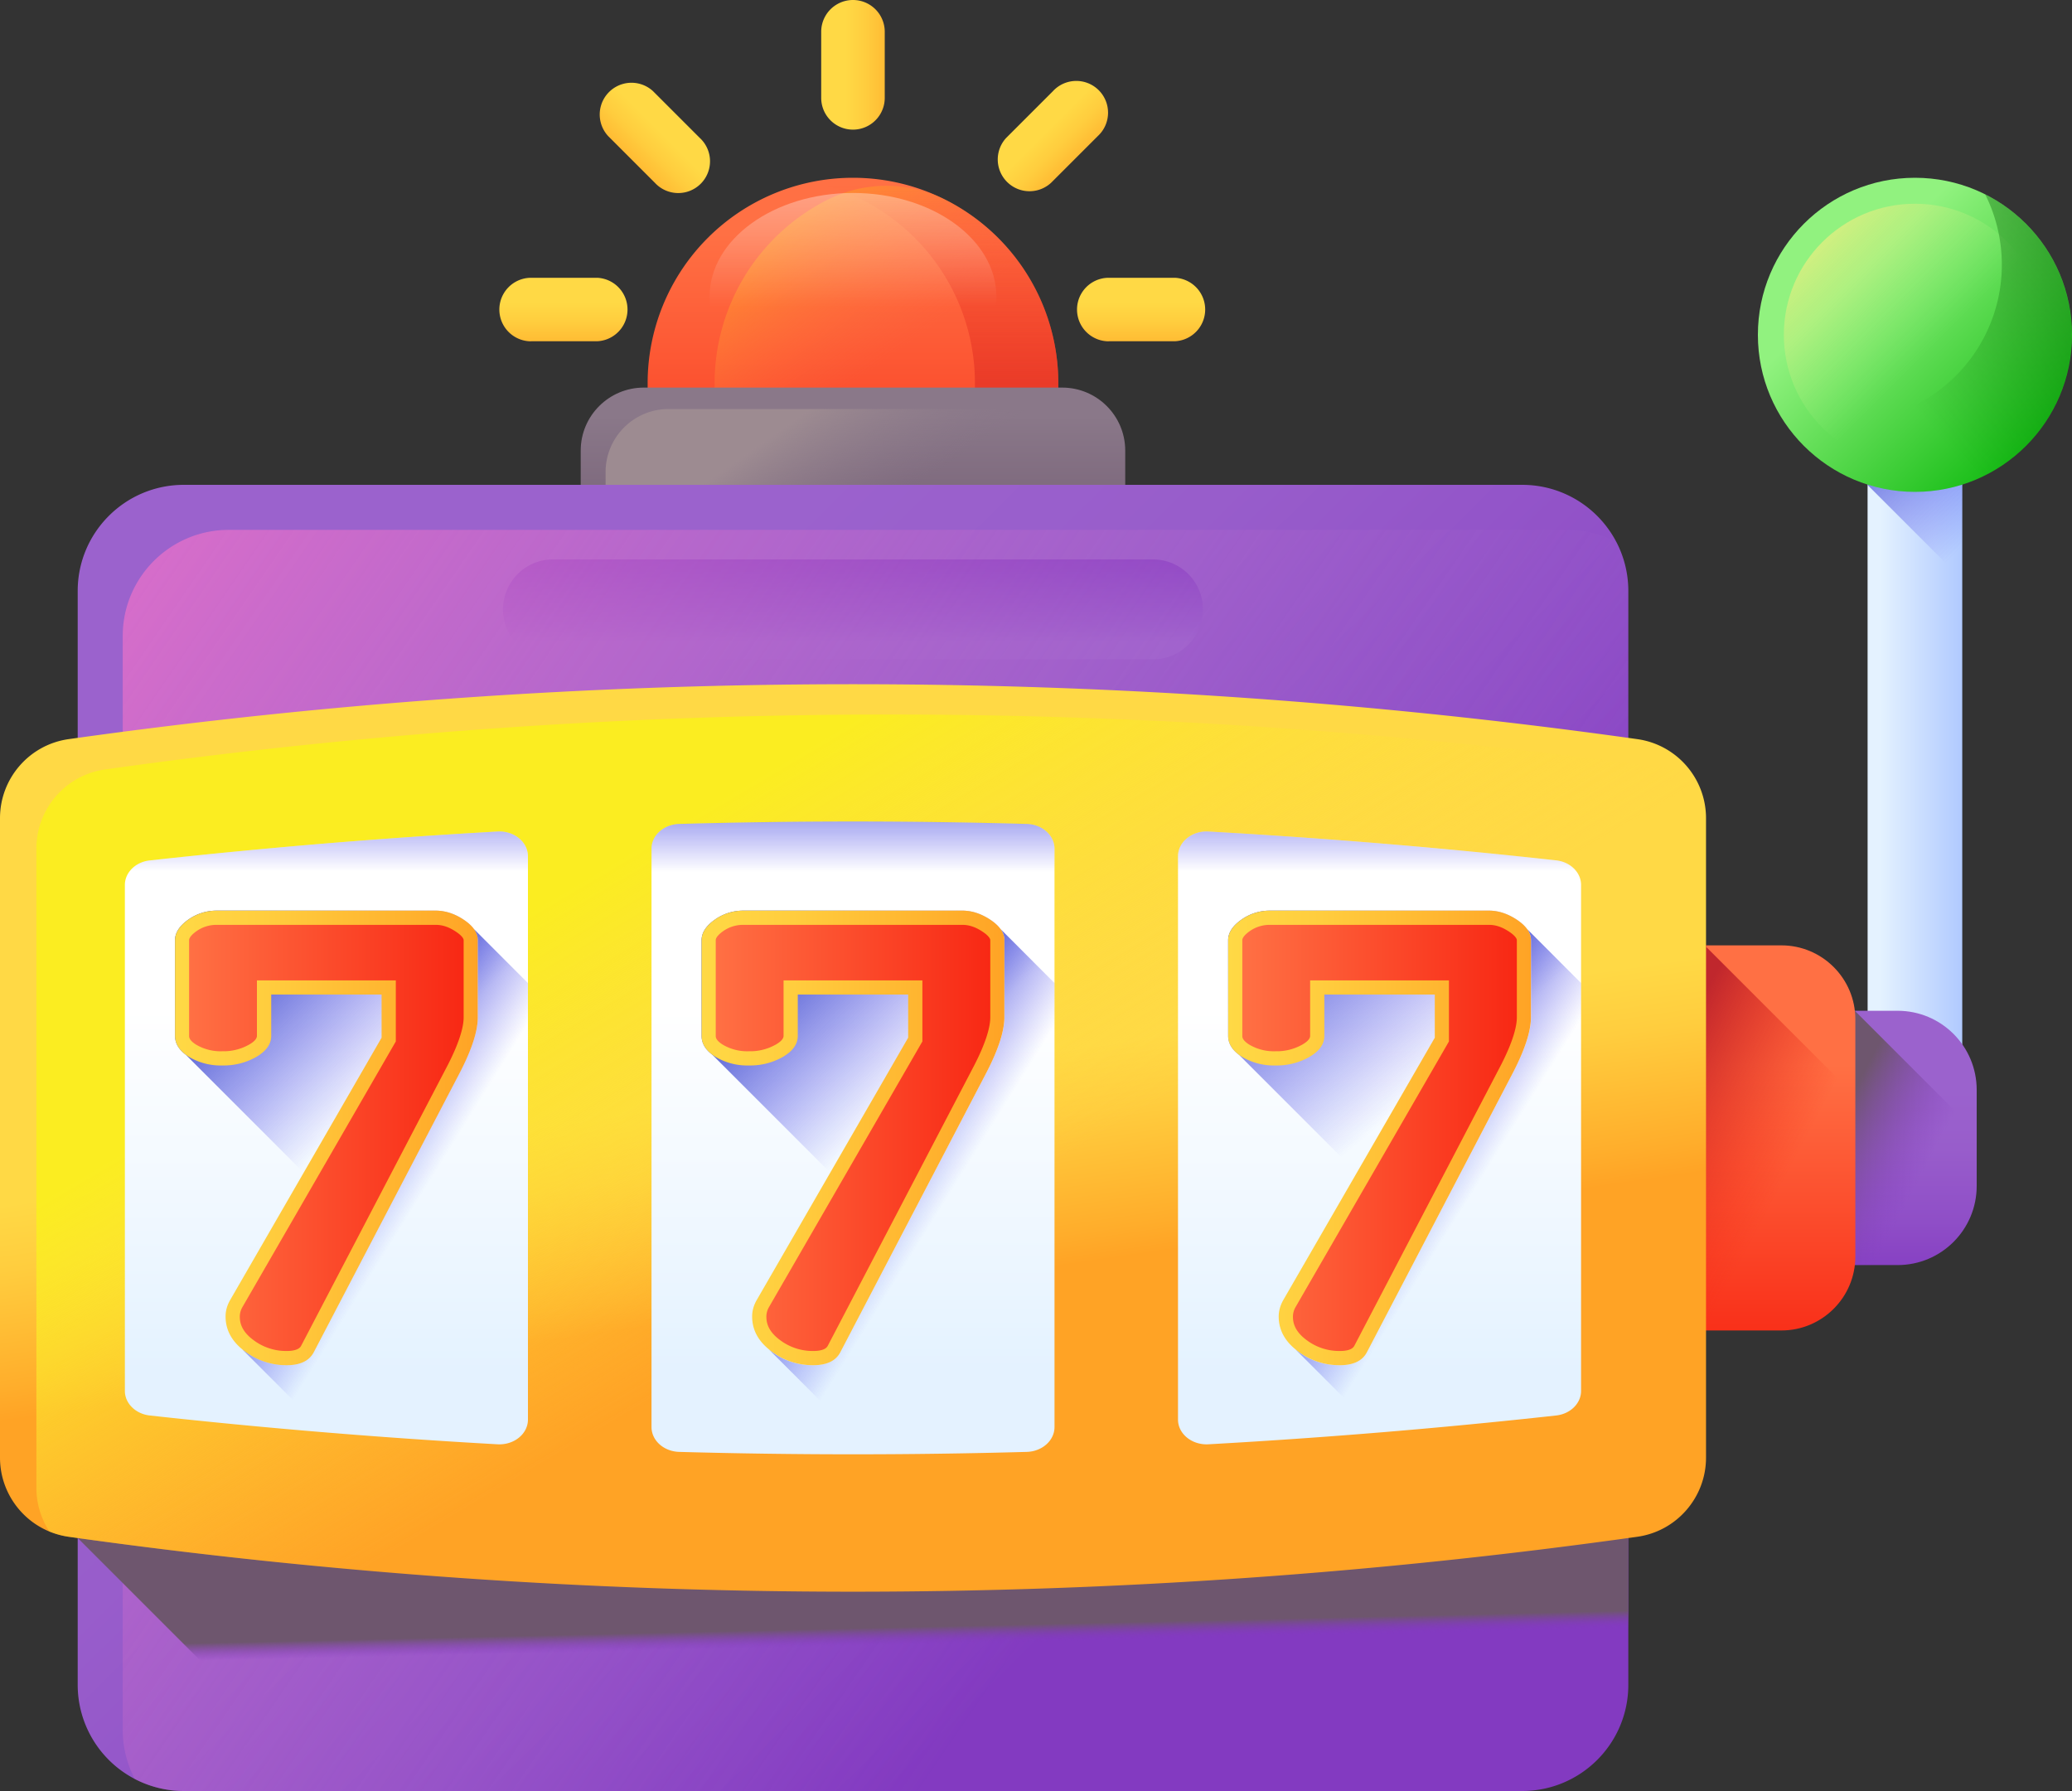 <svg width="30" height="25.932" viewBox="0 0 30 25.932" xmlns="http://www.w3.org/2000/svg">
    <rect x="0" y="0" width="30" height="25.932" fill="#333333" stroke="none"/>
    <defs>
        <linearGradient x1="12.887%" y1="50%" x2="97.293%" y2="50%" id="3yfdm4tgqa">
            <stop stop-color="#E4F2FF" offset="0%"/>
            <stop stop-color="#B2CBFF" offset="100%"/>
        </linearGradient>
        <linearGradient x1="82.382%" y1="91.416%" x2="29.18%" y2="-17.153%" id="p0ken5osib">
            <stop stop-color="#3F3CED" stop-opacity="0" offset="0%"/>
            <stop stop-color="#3C3DE4" stop-opacity=".28" offset="27.96%"/>
            <stop stop-color="#3541CC" stop-opacity=".731" offset="73.05%"/>
            <stop stop-color="#2F43BB" offset="100%"/>
        </linearGradient>
        <linearGradient x1="31.292%" y1="31.292%" x2="96.05%" y2="96.051%" id="5oqxsgxh4c">
            <stop stop-color="#91F27F" offset="0%"/>
            <stop stop-color="#00B302" offset="100%"/>
        </linearGradient>
        <linearGradient x1="55.968%" y1="55.968%" x2="1.751%" y2="1.751%" id="6jw3cojh5d">
            <stop stop-color="#91F27F" stop-opacity="0" offset="0%"/>
            <stop stop-color="#FFED82" offset="100%"/>
        </linearGradient>
        <linearGradient x1="45.211%" y1="68.828%" x2="185.955%" y2="-45.492%" id="zeycmufoee">
            <stop stop-color="#005A01" stop-opacity="0" offset="0%"/>
            <stop stop-color="#005A01" offset="100%"/>
        </linearGradient>
        <linearGradient x1="49.999%" y1="30.986%" x2="49.999%" y2="108.749%" id="0rj7lxsnpf">
            <stop stop-color="#9B62CD" offset="0%"/>
            <stop stop-color="#985DCB" offset="30.03%"/>
            <stop stop-color="#8F4EC7" offset="67.16%"/>
            <stop stop-color="#833AC1" offset="100%"/>
        </linearGradient>
        <linearGradient x1="58.336%" y1="70.139%" x2="16.804%" y2="32.899%" id="tpjtmme2zg">
            <stop stop-color="#833AC1" stop-opacity="0" offset="0%"/>
            <stop stop-color="#6E566E" offset="100%"/>
        </linearGradient>
        <linearGradient x1="50.002%" y1="30.988%" x2="50.002%" y2="108.749%" id="iwmir368gh">
            <stop stop-color="#FF7044" offset="0%"/>
            <stop stop-color="#F82814" offset="100%"/>
        </linearGradient>
        <linearGradient x1="60.721%" y1="69.749%" x2="17.213%" y2="30.739%" id="0yc1gbfh3i">
            <stop stop-color="#F82814" stop-opacity="0" offset="0%"/>
            <stop stop-color="#C0272D" offset="100%"/>
        </linearGradient>
        <linearGradient x1="50%" y1="16.25%" x2="50%" y2="122.997%" id="6gphow35dj">
            <stop stop-color="#FF7044" offset="0%"/>
            <stop stop-color="#F82814" offset="100%"/>
        </linearGradient>
        <linearGradient x1="41.985%" y1="57.758%" x2="2.465%" y2="4.25%" id="4lr9p9147k">
            <stop stop-color="#FF7044" stop-opacity="0" offset="0%"/>
            <stop stop-color="#FFA325" offset="100%"/>
        </linearGradient>
        <linearGradient x1="50%" y1="1.761%" x2="50%" y2="108.508%" id="au2mfiaxhl">
            <stop stop-color="#F82814" stop-opacity="0" offset="0%"/>
            <stop stop-color="#C0272D" offset="100%"/>
        </linearGradient>
        <linearGradient x1="50%" y1="54.708%" x2="50%" y2="-107.249%" id="sqb0efg2am">
            <stop stop-color="#FFF" stop-opacity="0" offset="0%"/>
            <stop stop-color="#FFF" offset="100%"/>
        </linearGradient>
        <linearGradient x1="50%" y1="16.251%" x2="50%" y2="122.997%" id="y2vx2c5x4n">
            <stop stop-color="#8A7889" offset="0%"/>
            <stop stop-color="#6E566E" offset="100%"/>
        </linearGradient>
        <linearGradient x1="58.128%" y1="54.069%" x2="22.815%" y2="39.088%" id="8jth5e01uo">
            <stop stop-color="#8A7889" stop-opacity="0" offset="0%"/>
            <stop stop-color="#9D8B91" offset="100%"/>
        </linearGradient>
        <linearGradient x1="23.426%" y1="27.468%" x2="76.451%" y2="72.428%" id="bbocmvuump">
            <stop stop-color="#9B62CD" offset="0%"/>
            <stop stop-color="#985DCB" offset="30.03%"/>
            <stop stop-color="#8F4EC7" offset="67.16%"/>
            <stop stop-color="#833AC1" offset="100%"/>
        </linearGradient>
        <linearGradient x1="50%" y1="83.18%" x2="50%" y2="-27.776%" id="ztmakhdixq">
            <stop stop-color="#9B62CD" offset="0%"/>
            <stop stop-color="#965ACB" offset="14.54%"/>
            <stop stop-color="#8843C4" offset="67.2%"/>
            <stop stop-color="#833AC1" offset="100%"/>
        </linearGradient>
        <linearGradient x1="73.858%" y1="63.711%" x2="-31.222%" y2="3.323%" id="0d31c21xnr">
            <stop stop-color="#9B62CD" stop-opacity="0" offset="0%"/>
            <stop stop-color="#FF75C8" offset="100%"/>
        </linearGradient>
        <linearGradient x1="50.513%" y1="52.865%" x2="49.864%" y2="47.191%" id="dnwnr9lxns">
            <stop stop-color="#833AC1" stop-opacity="0" offset="0%"/>
            <stop stop-color="#6E566E" offset="100%"/>
        </linearGradient>
        <linearGradient x1="48.36%" y1="44.04%" x2="54.487%" y2="66.31%" id="j9m0nl4c6t">
            <stop stop-color="#FFD945" offset="0%"/>
            <stop stop-color="#FFCD3E" offset="30.43%"/>
            <stop stop-color="#FFAD2B" offset="85.58%"/>
            <stop stop-color="#FFA325" offset="100%"/>
        </linearGradient>
        <linearGradient x1="56.729%" y1="56.064%" x2="24.775%" y2="27.266%" id="f7c9ythw6u">
            <stop stop-color="#FFD945" stop-opacity="0" offset="0%"/>
            <stop stop-color="#FBED21" offset="100%"/>
        </linearGradient>
        <linearGradient x1="50.001%" y1="29.158%" x2="50.001%" y2="87.811%" id="q6zmvaycev">
            <stop stop-color="#FFF" offset="0%"/>
            <stop stop-color="#E4F2FF" offset="100%"/>
        </linearGradient>
        <linearGradient x1="49.999%" y1="29.809%" x2="49.999%" y2="86.63%" id="u1acy9t6lw">
            <stop stop-color="#FFF" offset="0%"/>
            <stop stop-color="#E4F2FF" offset="100%"/>
        </linearGradient>
        <linearGradient x1="49.999%" y1="29.158%" x2="49.999%" y2="87.811%" id="0f4ge477cx">
            <stop stop-color="#FFF" offset="0%"/>
            <stop stop-color="#E4F2FF" offset="100%"/>
        </linearGradient>
        <linearGradient x1="50.001%" y1="20.735%" x2="50.001%" y2="-37.485%" id="jjlabywr5y">
            <stop stop-color="#3F3CED" stop-opacity="0" offset="0%"/>
            <stop stop-color="#3C3DE4" stop-opacity=".28" offset="27.96%"/>
            <stop stop-color="#3541CC" stop-opacity=".731" offset="73.05%"/>
            <stop stop-color="#2F43BB" offset="100%"/>
        </linearGradient>
        <linearGradient x1="49.999%" y1="31.253%" x2="49.999%" y2="-39.194%" id="pu7oda3haz">
            <stop stop-color="#3F3CED" stop-opacity="0" offset="0%"/>
            <stop stop-color="#3C3DE4" stop-opacity=".28" offset="27.96%"/>
            <stop stop-color="#3541CC" stop-opacity=".731" offset="73.05%"/>
            <stop stop-color="#2F43BB" offset="100%"/>
        </linearGradient>
        <linearGradient x1="49.999%" y1="20.737%" x2="49.999%" y2="-37.483%" id="e19vg43ehA">
            <stop stop-color="#3F3CED" stop-opacity="0" offset="0%"/>
            <stop stop-color="#3C3DE4" stop-opacity=".28" offset="27.96%"/>
            <stop stop-color="#3541CC" stop-opacity=".731" offset="73.05%"/>
            <stop stop-color="#2F43BB" offset="100%"/>
        </linearGradient>
        <linearGradient x1="48.971%" y1="39.88%" x2="23.372%" y2=".258%" id="3p170p9xdB">
            <stop stop-color="#3F3CED" stop-opacity="0" offset="0%"/>
            <stop stop-color="#3C3DE4" stop-opacity=".28" offset="27.96%"/>
            <stop stop-color="#3541CC" stop-opacity=".731" offset="73.05%"/>
            <stop stop-color="#2F43BB" offset="100%"/>
        </linearGradient>
        <linearGradient x1="0%" y1="50.001%" x2="100%" y2="50.001%" id="g4u28cgqxC">
            <stop stop-color="#FFD945" offset="0%"/>
            <stop stop-color="#FFCD3E" offset="30.43%"/>
            <stop stop-color="#FFAD2B" offset="85.58%"/>
            <stop stop-color="#FFA325" offset="100%"/>
        </linearGradient>
        <linearGradient x1="0%" y1="50%" x2="100%" y2="50%" id="0rsqbh5zvD">
            <stop stop-color="#FF7044" offset="0%"/>
            <stop stop-color="#F82814" offset="100%"/>
        </linearGradient>
        <linearGradient x1="49.197%" y1="39.456%" x2="24.3%" y2=".209%" id="er84qd1lmE">
            <stop stop-color="#3F3CED" stop-opacity="0" offset="0%"/>
            <stop stop-color="#3C3DE4" stop-opacity=".28" offset="27.96%"/>
            <stop stop-color="#3541CC" stop-opacity=".731" offset="73.05%"/>
            <stop stop-color="#2F43BB" offset="100%"/>
        </linearGradient>
        <linearGradient x1="57.435%" y1="55.531%" x2="32.404%" y2="26.709%" id="4ayv7mh4oF">
            <stop stop-color="#3F3CED" stop-opacity="0" offset="0%"/>
            <stop stop-color="#3C3DE4" stop-opacity=".28" offset="27.96%"/>
            <stop stop-color="#3541CC" stop-opacity=".731" offset="73.05%"/>
            <stop stop-color="#2F43BB" offset="100%"/>
        </linearGradient>
        <linearGradient x1="48.267%" y1="38.236%" x2="21.555%" y2="-9.496%" id="d070t1p1oG">
            <stop stop-color="#3F3CED" stop-opacity="0" offset="0%"/>
            <stop stop-color="#3C3DE4" stop-opacity=".28" offset="27.96%"/>
            <stop stop-color="#3541CC" stop-opacity=".731" offset="73.05%"/>
            <stop stop-color="#2F43BB" offset="100%"/>
        </linearGradient>
        <linearGradient x1="57.477%" y1="56.44%" x2="31.906%" y2="28.215%" id="i53n0c8x4H">
            <stop stop-color="#3F3CED" stop-opacity="0" offset="0%"/>
            <stop stop-color="#3C3DE4" stop-opacity=".28" offset="27.96%"/>
            <stop stop-color="#3541CC" stop-opacity=".731" offset="73.05%"/>
            <stop stop-color="#2F43BB" offset="100%"/>
        </linearGradient>
        <linearGradient x1="0%" y1="50%" x2="100%" y2="50%" id="e1iohae9gI">
            <stop stop-color="#FF7044" offset="0%"/>
            <stop stop-color="#F82814" offset="100%"/>
        </linearGradient>
        <linearGradient x1="57.758%" y1="55.842%" x2="32.089%" y2="26.841%" id="inpocboedJ">
            <stop stop-color="#3F3CED" stop-opacity="0" offset="0%"/>
            <stop stop-color="#3C3DE4" stop-opacity=".28" offset="27.96%"/>
            <stop stop-color="#3541CC" stop-opacity=".731" offset="73.05%"/>
            <stop stop-color="#2F43BB" offset="100%"/>
        </linearGradient>
        <linearGradient x1="38.356%" y1="50%" x2="141.241%" y2="50%" id="2t5j90gtmK">
            <stop stop-color="#FFD945" offset="0%"/>
            <stop stop-color="#FFCD3E" offset="30.43%"/>
            <stop stop-color="#FFAD2B" offset="85.58%"/>
            <stop stop-color="#FFA325" offset="100%"/>
        </linearGradient>
        <linearGradient x1="50%" y1="38.356%" x2="50%" y2="141.241%" id="wutfuvcndL">
            <stop stop-color="#FFD945" offset="0%"/>
            <stop stop-color="#FFCD3E" offset="30.43%"/>
            <stop stop-color="#FFAD2B" offset="85.58%"/>
            <stop stop-color="#FFA325" offset="100%"/>
        </linearGradient>
        <linearGradient x1="49.998%" y1="38.356%" x2="49.998%" y2="141.241%" id="r6j2e2c9zM">
            <stop stop-color="#FFD945" offset="0%"/>
            <stop stop-color="#FFCD3E" offset="30.43%"/>
            <stop stop-color="#FFAD2B" offset="85.58%"/>
            <stop stop-color="#FFA325" offset="100%"/>
        </linearGradient>
        <linearGradient x1="44.459%" y1="45.132%" x2="86.358%" y2="87.029%" id="thm5sdtwiN">
            <stop stop-color="#FFD945" offset="0%"/>
            <stop stop-color="#FFCD3E" offset="30.43%"/>
            <stop stop-color="#FFAD2B" offset="85.58%"/>
            <stop stop-color="#FFA325" offset="100%"/>
        </linearGradient>
        <linearGradient x1="54.905%" y1="44.447%" x2="13.007%" y2="86.346%" id="f5hy2eqkaO">
            <stop stop-color="#FFD945" offset="0%"/>
            <stop stop-color="#FFCD3E" offset="30.43%"/>
            <stop stop-color="#FFAD2B" offset="85.58%"/>
            <stop stop-color="#FFA325" offset="100%"/>
        </linearGradient>
    </defs>
    <g fill-rule="nonzero" fill="none">
        <path fill="url(#3yfdm4tgqa)" d="M27.04 5.614h1.371v10.745h-1.37z"/>
        <path fill="url(#p0ken5osib)" d="m27.04 7.022 1.371 1.371v-2.78h-1.37z"/>
        <circle fill="url(#5oqxsgxh4c)" cx="27.726" cy="4.848" r="2.274"/>
        <circle fill="url(#6jw3cojh5d)" cx="27.726" cy="4.848" r="1.898"/>
        <path d="M28.743 2.814a2.274 2.274 0 0 1-3.052 3.052 2.274 2.274 0 1 0 3.052-3.052z" fill="url(#zeycmufoee)"/>
        <path d="M27.474 18.317H26.45v-3.682h1.025c.633 0 1.145.513 1.145 1.145v1.392c0 .632-.512 1.145-1.145 1.145z" fill="url(#0rj7lxsnpf)"/>
        <path d="M26.855 14.635h-.406v3.682h1.025c.633 0 1.145-.513 1.145-1.145v-.773l-1.764-1.764z" fill="url(#tpjtmme2zg)"/>
        <path d="M25.793 19.264h-2.217v-5.576h2.217c.59 0 1.07.48 1.07 1.07v3.436c0 .59-.48 1.07-1.07 1.07z" fill="url(#iwmir368gh)"/>
        <path d="m24.699 13.706.025-.018h-1.148v5.576h2.217c.59 0 1.07-.48 1.07-1.07v-2.325l-2.164-2.163z" fill="url(#0yc1gbfh3i)"/>
        <path d="M15.323 7.55H9.377V5.547a2.973 2.973 0 1 1 5.946 0V7.55z" fill="url(#6gphow35dj)"/>
        <path d="M13.711 2.904a1.904 1.904 0 0 0-1.752 0 2.972 2.972 0 0 0-1.612 2.643V7.55h4.976V5.547c0-1.152-.655-2.15-1.612-2.643z" fill="url(#4lr9p9147k)"/>
        <path d="M12.35 2.574c-.207 0-.409.021-.604.061a2.974 2.974 0 0 1 2.37 2.912V7.55h1.207V5.547a2.973 2.973 0 0 0-2.973-2.973z" fill="url(#au2mfiaxhl)"/>
        <ellipse fill="url(#sqb0efg2am)" cx="12.35" cy="4.294" rx="2.076" ry="1.5"/>
        <path d="M16.292 8.144H8.408v-1.62c0-.504.41-.912.913-.912h6.058c.504 0 .913.408.913.913v1.619z" fill="url(#y2vx2c5x4n)"/>
        <path d="M16.292 8.144v-1.62a.909.909 0 0 0-.156-.51.907.907 0 0 0-.397-.092H9.681a.913.913 0 0 0-.913.913v1.309h7.524z" fill="url(#8jth5e01uo)"/>
        <path d="M22.039 25.932H2.662a1.537 1.537 0 0 1-1.537-1.537V8.557c0-.849.688-1.537 1.537-1.537h19.377c.849 0 1.537.688 1.537 1.537v15.838c0 .849-.688 1.537-1.537 1.537z" fill="url(#bbocmvuump)"/>
        <path d="M16.694 9.546H8.006a.723.723 0 0 1 0-1.446h8.688a.723.723 0 0 1 0 1.446z" fill="url(#ztmakhdixq)"/>
        <path d="M3.313 7.672c-.848 0-1.536.688-1.536 1.537v15.838c0 .256.063.498.174.71.212.111.454.175.71.175H22.04c.849 0 1.537-.688 1.537-1.537V8.557a1.53 1.53 0 0 0-.175-.71 1.53 1.53 0 0 0-.71-.175H3.313z" fill="url(#0d31c21xnr)"/>
        <path d="M1.125 21.472v.797l3.663 3.663H22.04c.848 0 1.536-.688 1.536-1.537v-2.923H1.125z" fill="url(#dnwnr9lxns)"/>
        <path d="M0 11.847v9.258c0 .576.424 1.065.994 1.146a81.477 81.477 0 0 0 22.712 0c.57-.08.995-.57.995-1.146v-9.258c0-.576-.424-1.065-.995-1.145a81.477 81.477 0 0 0-22.712 0c-.57.08-.994.569-.994 1.145z" fill="url(#j9m0nl4c6t)"/>
        <path d="M1.522 11.141c-.57.08-.995.57-.995 1.145v9.259c0 .23.07.446.187.629.089.036.182.063.28.077a81.477 81.477 0 0 0 22.712 0c.57-.08.994-.57.994-1.146v-9.258c0-.23-.068-.447-.186-.629a1.148 1.148 0 0 0-.28-.077 81.475 81.475 0 0 0-22.712 0z" fill="url(#f7c9ythw6u)"/>
        <path d="M7.644 12.398v8.156c0 .207-.201.371-.44.358a93.588 93.588 0 0 1-5.035-.417c-.206-.023-.361-.176-.361-.356v-7.326c0-.18.155-.333.361-.355a93.588 93.588 0 0 1 5.035-.418c.239-.013.44.151.44.358z" fill="url(#q6zmvaycev)"/>
        <path d="M15.268 12.29v8.372c0 .194-.177.353-.4.36a90.696 90.696 0 0 1-5.035 0c-.224-.007-.4-.166-.4-.36V12.29c0-.194.176-.353.4-.359a90.474 90.474 0 0 1 5.035 0c.223.006.4.165.4.359z" fill="url(#u1acy9t6lw)"/>
        <path d="M22.892 12.813v7.326c0 .18-.154.333-.361.356a93.588 93.588 0 0 1-5.035.417c-.238.013-.44-.151-.44-.358v-8.156c0-.207.202-.371.44-.358 1.682.094 3.364.233 5.035.417.207.023.361.176.361.356z" fill="url(#0f4ge477cx)"/>
        <path d="M7.644 12.398v1.91a81.38 81.38 0 0 0-5.836.549v-2.043c0-.18.154-.333.361-.356a93.981 93.981 0 0 1 5.035-.418c.239-.013.44.151.44.358z" fill="url(#jjlabywr5y)"/>
        <path d="M15.268 12.29v1.934a80.855 80.855 0 0 0-5.836 0V12.29c0-.194.178-.353.4-.36a89.602 89.602 0 0 1 5.036 0c.223.007.4.166.4.36z" fill="url(#pu7oda3haz)"/>
        <path d="M22.892 12.814v2.043a81.312 81.312 0 0 0-5.836-.55v-1.909c0-.207.202-.371.44-.358 1.682.094 3.364.234 5.035.417.207.023.361.176.361.357z" fill="url(#e19vg43ehA)"/>
        <path d="M7.644 20.554v-6.32l-.783-.783a.556.556 0 0 0-.144-.132.726.726 0 0 0-.406-.134h-3.17a.705.705 0 0 0-.42.134c-.125.09-.187.188-.187.295v1.384c0 .105.052.196.156.274l1.707 1.707-1.068 1.85a.486.486 0 0 0-.063.232c0 .182.08.339.235.47l1.21 1.208c.83.069 1.661.127 2.493.173.239.013.44-.151.44-.358z" fill="url(#3p170p9xdB)"/>
        <path d="M2.534 14.998v-1.384c0-.107.062-.205.187-.295a.705.705 0 0 1 .42-.134h3.17c.137 0 .273.045.407.134.134.09.2.188.2.295v1.116c0 .209-.095.491-.285.849l-2.09 4c-.066.125-.196.188-.393.188a.99.99 0 0 1-.612-.206c-.181-.137-.272-.303-.272-.5 0-.077.02-.155.063-.232l2.196-3.804V14.4H3.927v.598c0 .12-.072.22-.214.304a.956.956 0 0 1-.492.125.902.902 0 0 1-.486-.125c-.134-.084-.201-.185-.201-.304z" fill="url(#g4u28cgqxC)"/>
        <path d="M4.15 19.561a.783.783 0 0 1-.488-.164c-.17-.128-.19-.253-.19-.336a.28.28 0 0 1 .036-.132l2.223-3.85v-.884H3.72v.803c0 .04-.037.083-.112.126a.748.748 0 0 1-.388.097.697.697 0 0 1-.378-.094c-.104-.064-.104-.111-.104-.129v-1.384c0-.048.064-.1.102-.128a.5.5 0 0 1 .3-.095h3.17c.097 0 .192.032.293.1.068.045.11.091.11.123v1.116c0 .12-.046.346-.262.752l-2.09 4.002c-.01.019-.041.077-.212.077z" fill="url(#0rsqbh5zvD)"/>
        <path d="M15.268 14.234v6.428c0 .194-.177.353-.4.36-.74.02-1.48.031-2.218.034l-1.518-1.518-.007-.007a.595.595 0 0 1-.235-.47c0-.077.021-.154.062-.232l1.069-1.85-1.707-1.707c-.104-.078-.156-.169-.156-.274v-1.384c0-.107.062-.206.188-.295a.705.705 0 0 1 .42-.134h3.17c.136 0 .272.045.406.134.062.042.11.086.143.132l.783.783z" fill="url(#er84qd1lmE)"/>
        <path d="M15.268 14.234v6.428c0 .194-.177.353-.4.36-.74.02-1.48.031-2.218.034l-1.518-1.518.03.023a.99.99 0 0 0 .613.206c.196 0 .326-.063.392-.188l2.09-4c.19-.358.286-.64.286-.849v-1.116a.272.272 0 0 0-.056-.162l.781.782z" fill="url(#4ayv7mh4oF)"/>
        <path d="M10.158 14.998v-1.384c0-.107.062-.205.187-.295a.705.705 0 0 1 .42-.134h3.17c.137 0 .273.045.407.134.134.09.2.188.2.295v1.116c0 .209-.095.491-.285.849l-2.09 4c-.065.125-.196.188-.393.188a.99.99 0 0 1-.611-.206c-.182-.137-.273-.303-.273-.5 0-.077.02-.155.063-.232l2.196-3.804V14.4h-1.598v.598c0 .12-.072.22-.214.304a.956.956 0 0 1-.492.125.902.902 0 0 1-.486-.125c-.134-.084-.201-.185-.201-.304z" fill="url(#g4u28cgqxC)"/>
        <path d="M11.774 19.561a.783.783 0 0 1-.488-.164c-.17-.128-.19-.253-.19-.336a.28.28 0 0 1 .036-.132l2.223-3.85v-.884h-2.01v.803c0 .04-.037.083-.112.126a.748.748 0 0 1-.388.097.697.697 0 0 1-.378-.094c-.104-.064-.104-.111-.104-.129v-1.384c0-.048.064-.1.102-.128a.5.5 0 0 1 .3-.095h3.17c.097 0 .192.032.293.1.068.045.11.091.11.123v1.116c0 .12-.046.346-.262.752l-2.09 4.002c-.01.019-.041.077-.212.077z" fill="url(#0rsqbh5zvD)"/>
        <path d="M22.892 14.234v5.904c0 .181-.154.334-.36.357-.85.093-1.705.175-2.559.246h-.001l-.014-.001-1.209-1.21a.595.595 0 0 1-.235-.469c0-.077.021-.154.062-.232l1.069-1.85-1.707-1.707c-.104-.078-.156-.169-.156-.274v-1.384c0-.107.062-.206.188-.295a.705.705 0 0 1 .42-.134h3.17c.136 0 .272.045.406.134.062.042.11.086.143.132l.783.783z" fill="url(#d070t1p1oG)"/>
        <path d="M22.892 14.234v5.904c0 .181-.154.334-.36.357a94.77 94.77 0 0 1-2.56.246l-.014-.001-1.201-1.202.03.023a.99.99 0 0 0 .612.206c.196 0 .326-.063.392-.188l2.09-4c.19-.358.286-.64.286-.849v-1.116a.272.272 0 0 0-.056-.162l.781.782z" fill="url(#i53n0c8x4H)"/>
        <path d="M17.782 14.998v-1.384c0-.107.062-.205.188-.295a.705.705 0 0 1 .42-.134h3.17c.136 0 .272.045.406.134.134.09.2.188.2.295v1.116c0 .209-.095.491-.285.849l-2.09 4c-.065.125-.196.188-.393.188a.99.99 0 0 1-.611-.206c-.182-.137-.273-.303-.273-.5 0-.077.021-.155.063-.232l2.197-3.804V14.4h-1.599v.598c0 .12-.071.22-.214.304a.956.956 0 0 1-.491.125.902.902 0 0 1-.487-.125c-.134-.084-.201-.185-.201-.304z" fill="url(#g4u28cgqxC)"/>
        <path d="M19.398 19.561a.783.783 0 0 1-.488-.164c-.17-.128-.19-.253-.19-.336a.28.28 0 0 1 .036-.132l2.223-3.85v-.884h-2.01v.803c0 .04-.037.083-.112.126a.748.748 0 0 1-.387.097.697.697 0 0 1-.379-.094c-.104-.064-.104-.111-.104-.129v-1.384c0-.048.064-.1.102-.128a.5.5 0 0 1 .3-.095h3.17c.097 0 .192.032.293.1.068.045.11.091.11.123v1.116c0 .12-.046.346-.262.752l-2.09 4.002c-.01.019-.041.077-.212.077z" fill="url(#e1iohae9gI)"/>
        <path d="M7.644 14.234v6.32c0 .207-.201.371-.44.358a93.047 93.047 0 0 1-2.494-.172l-1.202-1.202.03.023a.99.99 0 0 0 .612.206c.196 0 .327-.063.393-.188l2.09-4c.19-.358.286-.64.286-.849v-1.116a.272.272 0 0 0-.057-.162l.782.782z" fill="url(#inpocboedJ)"/>
        <path d="M12.81 1.417V.46a.46.46 0 0 0-.92 0v.957a.46.46 0 1 0 .92 0z" fill="url(#2t5j90gtmK)"/>
        <path d="M16.054 4.941h.957a.46.46 0 0 0 0-.919h-.957a.46.46 0 0 0 0 .92z" fill="url(#wutfuvcndL)"/>
        <path d="M7.69 4.941h.957a.46.46 0 0 0 0-.919H7.69a.46.46 0 0 0 0 .92z" fill="url(#r6j2e2c9zM)"/>
        <path d="m15.218 2.647.677-.677a.46.46 0 1 0-.65-.65l-.677.677a.46.46 0 0 0 .65.65z" fill="url(#thm5sdtwiN)"/>
        <path d="m8.805 1.97.677.677a.46.46 0 1 0 .65-.65l-.677-.677a.46.46 0 0 0-.65.65z" fill="url(#f5hy2eqkaO)"/>
    </g>
</svg>
